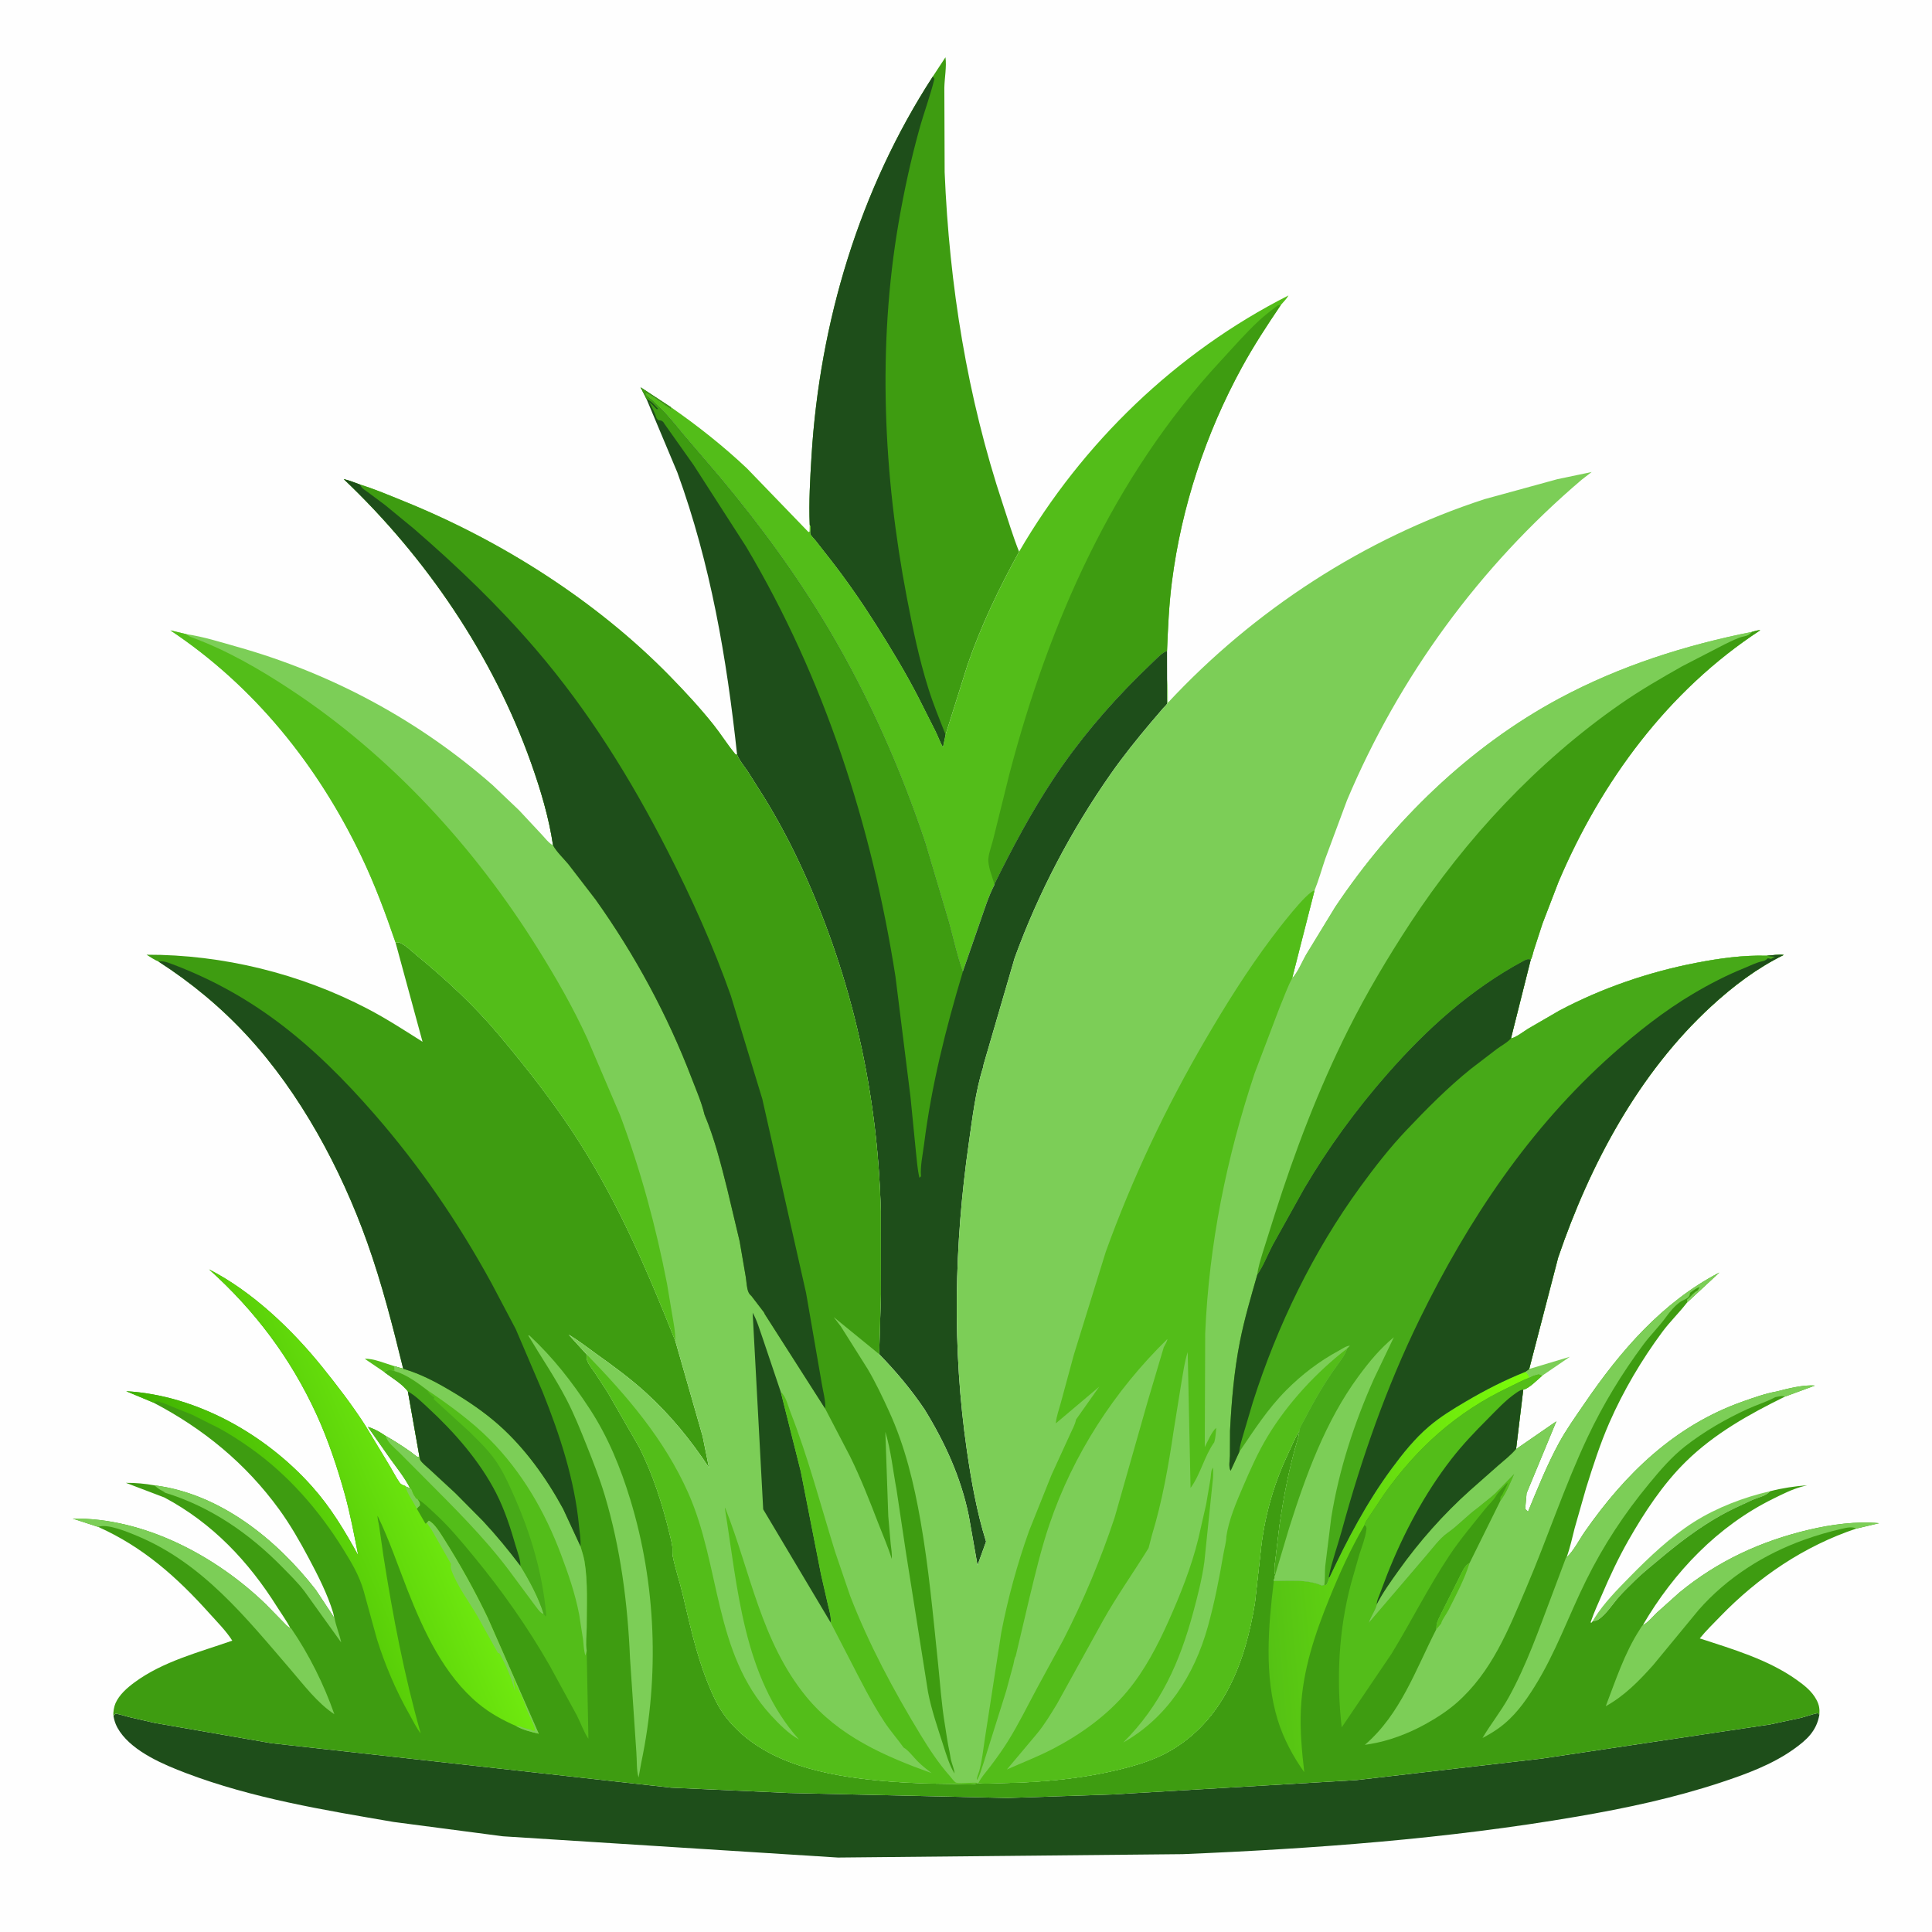 <svg version="1.1" xmlns="http://www.w3.org/2000/svg" style="display: block;" viewBox="0 0 2048 2048" width="1024" height="1024">
<defs>
	<linearGradient id="Gradient1" gradientUnits="userSpaceOnUse" x1="1635.96" y1="1650.77" x2="1338.2" y2="1676.98">
		<stop class="stop0" offset="0" stop-opacity="1" stop-color="rgb(123,252,9)"/>
		<stop class="stop1" offset="1" stop-opacity="1" stop-color="rgb(85,194,20)"/>
	</linearGradient>
	<linearGradient id="Gradient2" gradientUnits="userSpaceOnUse" x1="228.261" y1="1670.48" x2="457.732" y2="1573.6">
		<stop class="stop0" offset="0" stop-opacity="1" stop-color="rgb(64,178,1)"/>
		<stop class="stop1" offset="1" stop-opacity="1" stop-color="rgb(111,233,15)"/>
	</linearGradient>
</defs>
<path transform="translate(0,0)" fill="rgb(254,254,254)" d="M -0 -0 L 2048 0 L 2048 2048 L -0 2048 L -0 -0 z"/>
<path transform="translate(0,0)" fill="rgb(83,189,25)" d="M 407.55 1454.57 L 386.681 1440.42 C 395.287 1439.67 409.555 1445.71 417.863 1448.15 L 418.117 1453.34 C 414.686 1452.54 412.213 1451.73 408.954 1453.65 L 407.55 1454.57 z"/>
<path transform="translate(0,0)" fill="rgb(124,206,87)" d="M 1621 1451.18 L 1664.18 1438.21 L 1634.77 1458.32 C 1633.07 1457.56 1631.71 1456.41 1629.91 1457.04 C 1627.39 1457.91 1629.56 1457.2 1627.39 1457.74 C 1625.15 1458.3 1623.06 1459.48 1620.99 1460.49 C 1620.12 1457.24 1619.4 1456.37 1616.82 1454.21 C 1618.43 1453.32 1619.65 1452.42 1621 1451.18 z"/>
<path transform="translate(0,0)" fill="rgb(124,206,87)" d="M 1688.15 1718.74 L 1690.45 1714.9 C 1700.25 1699.3 1714.9 1684.49 1727.79 1671.36 C 1748.33 1650.44 1770.72 1629.17 1795.55 1613.42 C 1819.51 1598.22 1848.69 1587.05 1876.31 1580.78 C 1871.87 1586.01 1863.52 1587.28 1857.33 1590.12 C 1845.81 1595.4 1834.35 1600.54 1823.3 1606.79 C 1800.19 1619.87 1778.31 1636.62 1758.06 1653.76 C 1749.7 1660.84 1741.32 1667.36 1733.48 1675.07 C 1727.67 1680.78 1721.68 1686.5 1716.26 1692.59 C 1709.68 1700.01 1702.71 1711.21 1694.5 1716.7 C 1692.65 1717.93 1690.29 1718.29 1688.15 1718.74 z"/>
<path transform="translate(0,0)" fill="rgb(62,156,17)" d="M 988.818 81.117 L 1002.23 60.703 C 1003.62 70.617 1001.2 83.062 1001.04 93.239 L 1001.37 182.546 C 1006.33 302.427 1025.24 420.657 1063.13 534.717 C 1068.68 551.436 1073.74 568.465 1080.27 584.828 C 1059.1 623.414 1040.13 662.77 1025.74 704.44 L 1002.34 778.794 L 999.546 792.047 C 996.582 786.809 994.483 780.836 991.816 775.393 L 973.856 739.774 C 960.095 712.963 944.575 687.365 928.478 661.909 C 913.771 638.649 897.91 615.729 881.016 594 L 864.512 572.934 C 863.307 571.414 859.723 567.904 859.149 566.249 C 858.426 564.162 859.672 560.334 859.117 558 L 858.312 556.23 C 857.347 532.207 858.75 507.852 860.214 483.872 C 868.89 341.725 911.032 200.994 988.818 81.117 z"/>
<path transform="translate(0,0)" fill="rgb(30,78,26)" d="M 988.818 81.117 L 990.53 83.5 C 986.214 101.319 979.55 118.917 974.616 136.656 C 965.509 169.398 958.271 202.862 952.507 236.355 C 930.071 366.715 936.385 503.758 961.266 633.305 C 967.536 665.954 974.177 698.252 984.165 730.01 C 989.415 746.705 995.96 762.543 1002.34 778.794 L 999.546 792.047 C 996.582 786.809 994.483 780.836 991.816 775.393 L 973.856 739.774 C 960.095 712.963 944.575 687.365 928.478 661.909 C 913.771 638.649 897.91 615.729 881.016 594 L 864.512 572.934 C 863.307 571.414 859.723 567.904 859.149 566.249 C 858.426 564.162 859.672 560.334 859.117 558 L 858.312 556.23 C 857.347 532.207 858.75 507.852 860.214 483.872 C 868.89 341.725 911.032 200.994 988.818 81.117 z"/>
<path transform="translate(0,0)" fill="rgb(83,189,25)" d="M 1080.27 584.828 C 1147.12 469.821 1246.87 373.437 1365.84 313.2 C 1363.82 316.861 1360.49 320.092 1357.76 323.274 C 1343.17 344.796 1328.88 366.639 1316.41 389.469 C 1277.98 459.795 1252.4 537.456 1242.24 616.989 C 1239.12 641.343 1238.11 665.511 1237.11 690.006 C 1232.37 691.703 1228.87 695.403 1225.23 698.771 L 1206.99 716.514 C 1173.52 749.779 1143.13 785.663 1116.96 825.04 C 1093.42 860.468 1072.9 899.048 1054.08 937.167 L 1054.13 937.984 C 1047.82 950.09 1043.79 963.337 1039.28 976.183 L 1020.56 1030.05 L 1020.26 1029.17 C 1014.38 1012.69 1010.66 995.245 1006.07 978.381 L 980.998 894 C 955.029 815.835 921.153 739.134 879.201 668.214 C 845.2 610.734 806.19 557.316 763.392 506.152 L 723.995 460.005 C 715.044 448.961 706.526 438.437 696 428.755 C 693.593 426.541 691.366 423.823 688.69 421.954 C 686.752 420.602 685.689 419.683 684.25 417.75 L 685.115 416.529 L 688.096 417.979 C 690.96 419.955 694.347 421.696 697.095 423.822 C 698.574 424.966 697.781 424.51 699.159 425.257 C 700.938 426.221 702.016 426.8 703.507 428.256 C 705.077 429.789 704.217 429.24 705.922 430.096 C 707.888 431.083 709.443 432.39 711.151 433.762 L 711.164 431.601 C 739.31 451.124 766.898 472.953 791.797 496.48 L 857 563.984 L 858.189 563.5 L 858.312 556.23 L 859.117 558 C 859.672 560.334 858.426 564.162 859.149 566.249 C 859.723 567.904 863.307 571.414 864.512 572.934 L 881.016 594 C 897.91 615.729 913.771 638.649 928.478 661.909 C 944.575 687.365 960.095 712.963 973.856 739.774 L 991.816 775.393 C 994.483 780.836 996.582 786.809 999.546 792.047 L 1002.34 778.794 L 1025.74 704.44 C 1040.13 662.77 1059.1 623.414 1080.27 584.828 z"/>
<path transform="translate(0,0)" fill="rgb(62,156,17)" d="M 1054.08 937.167 C 1051.85 929.263 1046.95 917.927 1047.74 909.961 C 1048.43 903.087 1051.35 895.946 1052.96 889.185 L 1069.87 820.992 C 1111.87 660.477 1179.93 505.602 1293.88 382.676 C 1307.33 368.16 1320.44 352.993 1334.97 339.521 C 1340.9 334.022 1347.29 329.44 1353.55 324.392 C 1355.01 323.216 1355.92 323.46 1357.76 323.274 C 1343.17 344.796 1328.88 366.639 1316.41 389.469 C 1277.98 459.795 1252.4 537.456 1242.24 616.989 C 1239.12 641.343 1238.11 665.511 1237.11 690.006 C 1232.37 691.703 1228.87 695.403 1225.23 698.771 L 1206.99 716.514 C 1173.52 749.779 1143.13 785.663 1116.96 825.04 C 1093.42 860.468 1072.9 899.048 1054.08 937.167 z"/>
<path transform="translate(0,0)" fill="rgb(30,78,26)" d="M 120.29 1818.86 L 121.218 1817.88 C 121.632 1817.43 121.907 1816.81 122.438 1816.5 C 122.973 1816.19 135.913 1819.9 137.163 1820.23 L 163.934 1826.37 L 287.85 1847.89 L 711.445 1895.01 L 836.065 1900.65 L 1068.09 1905.94 L 1178.78 1902.22 L 1438 1886.97 L 1633.81 1864.25 L 1876.32 1827.99 L 1908.79 1821.04 C 1914.9 1819.47 1920.82 1817.2 1927 1815.94 L 1928.6 1817.72 C 1925.63 1835.04 1915.06 1844.48 1901.45 1854.18 C 1878.31 1870.66 1850.63 1880.75 1823.84 1889.59 C 1774.18 1905.99 1723.44 1916.79 1671.96 1925.62 C 1533.75 1949.34 1393.72 1959.67 1253.76 1965.48 L 888.247 1969.08 L 532.985 1946.54 L 417.188 1931.34 C 343.123 1918.64 267.73 1906.35 197.177 1879.56 C 173.57 1870.6 141.899 1857.25 127.058 1835.63 C 123.431 1830.34 121.285 1825.18 120.29 1818.86 z"/>
<path transform="translate(0,0)" fill="rgb(30,78,26)" d="M 685.362 423.026 L 679.001 410.507 L 711.164 431.601 L 711.151 433.762 C 709.443 432.39 707.888 431.083 705.922 430.096 C 704.217 429.24 705.077 429.789 703.507 428.256 C 702.016 426.8 700.938 426.221 699.159 425.257 C 697.781 424.51 698.574 424.966 697.095 423.822 C 694.347 421.696 690.96 419.955 688.096 417.979 L 685.115 416.529 L 684.25 417.75 C 685.689 419.683 686.752 420.602 688.69 421.954 C 691.366 423.823 693.593 426.541 696 428.755 C 706.526 438.437 715.044 448.961 723.995 460.005 L 763.392 506.152 C 806.19 557.316 845.2 610.734 879.201 668.214 C 921.153 739.134 955.029 815.835 980.998 894 L 1006.07 978.381 C 1010.66 995.245 1014.38 1012.69 1020.26 1029.17 L 1020.56 1030.05 L 1039.28 976.183 C 1043.79 963.337 1047.82 950.09 1054.13 937.984 L 1054.08 937.167 C 1072.9 899.048 1093.42 860.468 1116.96 825.04 C 1143.13 785.663 1173.52 749.779 1206.99 716.514 L 1225.23 698.771 C 1228.87 695.403 1232.37 691.703 1237.11 690.006 L 1237.17 719.912 L 1237.13 739.876 C 1237.16 741.241 1237.67 744.685 1237.25 745.822 C 1236.78 747.058 1233.95 749.594 1232.92 750.786 L 1219.68 766.276 C 1205.07 783.649 1190.84 801.287 1177.8 819.887 C 1135.46 880.298 1100.89 946.048 1075.63 1015.34 L 1042.65 1128.43 L 1042.19 1131.19 C 1034.1 1156.4 1030.78 1185.2 1027.02 1211.38 C 1011.49 1319.45 1009.2 1429.59 1024.97 1537.8 C 1029.66 1569.96 1035.51 1603.11 1045.26 1634.16 L 1036.21 1659.32 L 1026.91 1606.53 C 1018.59 1566.05 1001.69 1529.18 980.153 1494.16 C 965.755 1472.78 949.892 1453.94 931.961 1435.48 L 933.814 1372.01 L 933.687 1284 C 930.517 1159.58 903.494 1038.34 852.194 925.054 C 839.905 897.914 826.072 871.39 810.457 846.015 L 792.679 817.844 C 789.142 812.543 783.94 806.578 781.607 800.707 L 781.339 799.893 C 770.354 697.651 753.297 597.875 718.064 500.945 L 685.362 423.026 z"/>
<path transform="translate(0,0)" fill="rgb(62,156,17)" d="M 685.362 423.026 L 679.001 410.507 L 711.164 431.601 L 711.151 433.762 C 709.443 432.39 707.888 431.083 705.922 430.096 C 704.217 429.24 705.077 429.789 703.507 428.256 C 702.016 426.8 700.938 426.221 699.159 425.257 C 697.781 424.51 698.574 424.966 697.095 423.822 C 694.347 421.696 690.96 419.955 688.096 417.979 L 685.115 416.529 L 684.25 417.75 C 685.689 419.683 686.752 420.602 688.69 421.954 C 691.366 423.823 693.593 426.541 696 428.755 C 706.526 438.437 715.044 448.961 723.995 460.005 L 763.392 506.152 C 806.19 557.316 845.2 610.734 879.201 668.214 C 921.153 739.134 955.029 815.835 980.998 894 L 1006.07 978.381 C 1010.66 995.245 1014.38 1012.69 1020.26 1029.17 L 1020.56 1030.05 L 1020.35 1031.12 C 1002.35 1091.16 987.412 1150.68 979.555 1212.97 C 978.219 1223.55 975.314 1236.5 976.325 1247.13 L 976.028 1247.13 L 974.629 1248.51 C 972.468 1239.35 971.919 1229.82 970.857 1220.48 L 965.128 1162.54 L 949.225 1035.17 C 924.151 875.384 873.752 718.676 790.743 579.199 L 735.276 493 L 704.495 449.505 L 703.216 447.5 C 701.4 445.615 700.465 445.711 698 445.51 C 696.701 444.377 696.057 443.828 695.516 442.139 C 693.765 436.676 690.729 431.09 688.119 425.976 C 691.01 428.328 693.506 431.063 696.073 433.756 L 697.69 433.5 C 694.013 429.668 690.416 424.934 685.362 423.026 z"/>
<path transform="translate(0,0)" fill="rgb(62,156,17)" d="M 419.206 998.822 C 420.424 998.934 422.788 998.82 423.844 999.247 C 429.742 1001.63 437.08 1008.86 442.088 1012.98 C 473.273 1038.6 503.242 1066.34 529.19 1097.34 C 559.946 1134.08 589.318 1171.45 614.965 1212 C 656.672 1277.93 687.137 1349.08 715.848 1421.34 L 744.871 1522.65 L 751.526 1555.76 C 732.465 1526.73 710.576 1499.93 684.877 1476.49 C 668.451 1461.51 650.795 1448.53 632.711 1435.65 C 622.766 1428.57 613.357 1420.99 602.801 1414.82 L 622.222 1436.09 C 621.93 1438.48 621.772 1440.73 622.761 1443 C 624.685 1447.4 628.032 1451.29 630.728 1455.25 L 644.05 1475.73 L 677.191 1533.33 C 692.188 1562.6 702.665 1595.75 710.264 1627.74 C 711.309 1632.13 712.653 1637.01 712.883 1641.5 C 713.025 1644.28 712.659 1646.91 713.211 1649.68 C 715.832 1662.82 720.398 1676.07 723.54 1689.2 C 731.118 1720.87 737.638 1752 749.725 1782.42 C 755.123 1796.01 760.767 1809.05 769.857 1820.64 C 805.355 1865.93 865.639 1880.08 919.998 1886.26 C 951.006 1889.79 982.47 1890.84 1013.67 1891.07 C 1019.95 1891.11 1031.49 1892.43 1037.19 1889.99 C 1043.33 1891.39 1051.96 1890.29 1058.39 1890.2 C 1102.56 1889.61 1147.08 1885.75 1190 1874.87 C 1206.67 1870.64 1223.4 1865.43 1238.47 1857.01 C 1297.09 1824.24 1320.09 1761.84 1330.3 1698.94 L 1337.26 1636.66 C 1341.71 1602.55 1351.14 1570.82 1365.9 1539.77 C 1369.22 1532.77 1372.25 1525.12 1376.3 1518.54 L 1377.37 1516.83 C 1377.13 1519.82 1376.76 1522.13 1375.89 1524.99 C 1366.77 1554.92 1360.72 1586.69 1356.25 1617.64 L 1351.79 1655.06 C 1351.11 1659.48 1350.48 1665.03 1351.78 1669.31 L 1350.31 1675.83 C 1366.41 1675.76 1385.85 1674 1401 1680.63 L 1403.81 1680.14 C 1404.52 1680.22 1405.24 1680.06 1405.96 1680 C 1407.39 1677.4 1408.33 1674.81 1409.3 1672.02 C 1428.18 1631.8 1448.59 1592.94 1474.98 1557.04 C 1486.76 1541.02 1499.51 1525.03 1514.7 1512.08 C 1526.82 1501.74 1540.14 1493.63 1553.83 1485.57 C 1574.28 1473.53 1594.8 1463.01 1616.82 1454.21 C 1619.4 1456.37 1620.12 1457.24 1620.99 1460.49 C 1623.06 1459.48 1625.15 1458.3 1627.39 1457.74 C 1629.56 1457.2 1627.39 1457.91 1629.91 1457.04 C 1631.71 1456.41 1633.07 1457.56 1634.77 1458.32 C 1630.53 1461.91 1620.19 1472.48 1614.72 1473.09 L 1607.11 1536.12 L 1649.8 1506.66 L 1618.27 1582.87 L 1616.78 1599.5 L 1619.73 1602.48 C 1629.87 1578.02 1639.84 1552.98 1652.51 1529.71 C 1660.45 1515.12 1670.27 1501.47 1679.63 1487.77 C 1717.45 1432.39 1762.13 1380.29 1822.63 1348.92 L 1788.31 1380.8 L 1787.7 1381.59 C 1779.59 1391.99 1770.1 1401.14 1762.19 1411.8 C 1740.27 1441.32 1720.79 1474.34 1706.05 1508 C 1696.33 1530.19 1688.55 1554.29 1681.34 1577.39 L 1669.22 1619.86 C 1666.57 1630.12 1664.37 1640.89 1660.65 1650.8 C 1667.93 1644.41 1674.15 1632 1679.88 1623.77 C 1722.65 1562.38 1775.43 1511.1 1847.25 1485.72 C 1858.97 1481.58 1871.23 1477.17 1883.48 1474.98 C 1894.61 1472.08 1912.43 1467.57 1923.84 1468.8 L 1892.12 1480.48 C 1854.42 1499.02 1817.55 1519.54 1787.27 1549.21 C 1762.76 1573.22 1742.98 1603.35 1726.09 1633.03 C 1715.51 1651.63 1706.47 1670.94 1698.07 1690.6 C 1694.27 1699.47 1689.99 1708.48 1686.9 1717.61 C 1686.15 1719.82 1686.05 1718.89 1686.63 1720.5 L 1688.15 1718.74 C 1690.29 1718.29 1692.65 1717.93 1694.5 1716.7 C 1702.71 1711.21 1709.68 1700.01 1716.26 1692.59 C 1721.68 1686.5 1727.67 1680.78 1733.48 1675.07 C 1741.32 1667.36 1749.7 1660.84 1758.06 1653.76 C 1778.31 1636.62 1800.19 1619.87 1823.3 1606.79 C 1834.35 1600.54 1845.81 1595.4 1857.33 1590.12 C 1863.52 1587.28 1871.87 1586.01 1876.31 1580.78 C 1889.46 1577.36 1902.14 1575.57 1915.64 1574.41 L 1909.82 1575.98 C 1899.56 1578.77 1889.62 1583.82 1880.09 1588.5 C 1821 1617.51 1774.41 1666.36 1741.49 1722.69 C 1746.89 1720.12 1751.97 1713.71 1756.35 1709.52 L 1780.17 1688.19 C 1820.95 1654.63 1866.71 1633.55 1917.95 1621.5 C 1941.22 1616.03 1968.08 1612.35 1991.93 1614.66 L 1967.87 1620.34 C 1912.56 1638.77 1863.81 1671.87 1823.41 1713.64 C 1816.13 1721.16 1808.41 1728.66 1801.83 1736.78 C 1836.72 1748.2 1874.37 1759.17 1904.62 1780.76 C 1912.86 1786.64 1920.87 1792.91 1925.65 1802.06 C 1928.55 1807.61 1928.99 1811.49 1928.6 1817.72 L 1927 1815.94 C 1920.82 1817.2 1914.9 1819.47 1908.79 1821.04 L 1876.32 1827.99 L 1633.81 1864.25 L 1438 1886.97 L 1178.78 1902.22 L 1068.09 1905.94 L 836.065 1900.65 L 711.445 1895.01 L 287.85 1847.89 L 163.934 1826.37 L 137.163 1820.23 C 135.913 1819.9 122.973 1816.19 122.438 1816.5 C 121.907 1816.81 121.632 1817.43 121.218 1817.88 L 120.29 1818.86 C 119.72 1815.12 120.947 1808.84 122.455 1805.45 C 126.459 1796.45 134.671 1789.24 142.443 1783.5 C 172.851 1761.03 211.093 1751.49 246.215 1739.15 C 239.667 1728.78 230.115 1719.29 221.909 1710.14 C 187.46 1671.74 151.637 1639.87 104.053 1618.57 L 77.056 1609.77 C 152.301 1608.64 228.685 1649.17 281.714 1700.49 L 299.126 1718.26 C 301.692 1720.89 304.441 1724.31 307.811 1725.82 C 303.854 1718.21 298.451 1710.88 293.869 1703.58 C 263.422 1655.04 225.252 1614.59 174.277 1587.41 L 133.46 1571.88 C 143.579 1571.78 153.753 1572.71 163.704 1574.52 C 233.118 1583.24 293.147 1631.72 334.828 1685.39 L 352.484 1712.09 C 353.29 1713.5 352.999 1713.01 354.26 1714.46 L 353.128 1709.57 C 347.113 1689.7 336.934 1669.83 327.181 1651.51 C 317.764 1633.83 307.68 1616.22 295.895 1600 C 260.586 1551.39 215.41 1514.29 162.229 1486.62 L 133.778 1474.74 C 208.441 1479.01 281.694 1520.64 330.892 1575.86 C 350.878 1598.29 365.347 1622.58 379.748 1648.75 C 375.445 1627.15 371.395 1605.2 365.5 1583.97 C 357.612 1555.57 347.729 1525.96 335.415 1499.12 C 308.179 1439.76 270.074 1389.1 221.589 1345.58 C 267.199 1368.9 309.192 1408.91 341.318 1448.73 C 357.184 1468.39 373.185 1489.27 386.884 1510.5 L 413.665 1554.86 C 416.978 1560.36 419.919 1566.37 423.607 1571.59 C 425.179 1573.81 427.113 1574.32 429.566 1575.12 L 429.691 1575.63 C 431.304 1576.26 433.03 1577.11 434.706 1577.5 C 429.155 1566.61 420.809 1556.21 413.657 1546.28 L 389.925 1512.51 L 393.837 1513.86 C 399.369 1515.94 404.17 1519.01 409.029 1522.3 C 418.263 1527.5 427.03 1533.23 435.683 1539.33 C 436.7 1540.05 441.916 1544.41 442.636 1544.49 C 443.308 1544.56 443.955 1544.19 444.615 1544.04 L 432.376 1474.93 C 426.866 1467.22 415.272 1460.43 407.55 1454.57 L 408.954 1453.65 C 412.213 1451.73 414.686 1452.54 418.117 1453.34 L 417.863 1448.15 L 427.412 1450.97 C 416.323 1405.7 404.89 1360.84 389.225 1316.87 C 361.452 1238.9 318.237 1158.71 261.932 1097.77 C 233.977 1067.51 202.615 1041.58 168.035 1019.28 C 163.708 1017.61 159.381 1014.42 155.361 1012.04 C 236.088 1011.83 318.329 1032.03 389.896 1069.48 C 409.83 1079.91 428.906 1092.29 447.907 1104.32 L 419.206 998.822 z"/>
<path transform="translate(0,0)" fill="rgb(124,206,87)" d="M 163.704 1574.52 C 233.118 1583.24 293.147 1631.72 334.828 1685.39 L 352.484 1712.09 C 353.29 1713.5 352.999 1713.01 354.26 1714.46 L 354.569 1714.82 C 355.999 1723.7 359.934 1732.18 361.666 1741.09 L 322.867 1687 C 315.812 1677.71 307.341 1669.48 299.186 1661.16 C 264.29 1625.56 222.922 1596.98 174.975 1582.35 C 174.093 1581.55 173.319 1581 172.238 1580.48 C 168.851 1578.86 166.484 1577.03 163.704 1574.52 z"/>
<path transform="translate(0,0)" fill="rgb(124,206,87)" d="M 104.053 1618.57 L 77.056 1609.77 C 152.301 1608.64 228.685 1649.17 281.714 1700.49 L 299.126 1718.26 C 301.692 1720.89 304.441 1724.31 307.811 1725.82 L 308.593 1726.06 C 327.345 1753.35 343.59 1785.87 354.396 1817.15 C 336.458 1805.3 322.093 1786.16 308.211 1770.02 C 260.562 1714.64 215.107 1657.35 145.794 1628.3 C 136.519 1624.41 113.613 1614.68 104.053 1618.57 z"/>
<path transform="translate(0,0)" fill="rgb(124,206,87)" d="M 1741.49 1722.69 C 1746.89 1720.12 1751.97 1713.71 1756.35 1709.52 L 1780.17 1688.19 C 1820.95 1654.63 1866.71 1633.55 1917.95 1621.5 C 1941.22 1616.03 1968.08 1612.35 1991.93 1614.66 L 1967.87 1620.34 C 1963.09 1618.06 1957.58 1619.39 1952.5 1620.56 C 1939.05 1623.65 1925.63 1627.55 1912.64 1632.19 C 1870.06 1647.4 1830.61 1672.44 1800.65 1706.6 L 1752.27 1765.26 C 1737.12 1782.16 1722.14 1797.54 1702.17 1808.66 C 1712.52 1781.59 1722.14 1752.2 1737.94 1727.78 C 1738.54 1726.85 1740.75 1723.06 1741.49 1722.69 z"/>
<path transform="translate(0,0)" fill="rgb(124,206,87)" d="M 559.855 1415.5 L 561.305 1415.75 C 586.556 1439.32 606.501 1464.94 625.364 1493.84 C 644.612 1523.34 657.795 1555.76 668.051 1589.31 C 695.501 1679.11 699.14 1776.4 679.814 1868.21 L 676.927 1884.18 C 674.542 1876.7 675.248 1865.52 674.563 1857.48 L 667.865 1758.11 C 665.402 1699.72 657.846 1641.1 641.025 1585 C 635.644 1567.05 628.819 1549.59 621.867 1532.2 C 615.319 1515.83 608.749 1499.37 600.622 1483.68 C 588.33 1459.97 573.467 1438.35 559.855 1415.5 z"/>
<path transform="translate(0,0)" fill="rgb(124,206,87)" d="M 1883.48 1474.98 C 1894.61 1472.08 1912.43 1467.57 1923.84 1468.8 L 1892.12 1480.48 C 1888.62 1479.28 1885.18 1480.41 1881.68 1481.14 L 1880.26 1481.89 C 1871.59 1486.36 1861.66 1489.43 1852.69 1493.52 C 1829.64 1504.04 1806.48 1517.38 1786.5 1533 C 1771.88 1544.44 1760.05 1558.32 1748.28 1572.56 C 1721.72 1604.69 1699.79 1637.98 1681.3 1675.36 C 1662.66 1713.02 1649.09 1752.11 1626.64 1788 C 1616.22 1804.67 1605.04 1820.08 1588.93 1831.74 C 1583.28 1835.83 1577.66 1839.1 1571.5 1842.35 C 1580.25 1827.51 1591.07 1814.15 1599.42 1799.02 C 1618.24 1764.9 1631.05 1728.03 1644.82 1691.69 L 1659.4 1652.82 C 1660.16 1650.9 1659.53 1651.38 1660.65 1650.8 C 1667.93 1644.41 1674.15 1632 1679.88 1623.77 C 1722.65 1562.38 1775.43 1511.1 1847.25 1485.72 C 1858.97 1481.58 1871.23 1477.17 1883.48 1474.98 z"/>
<path transform="translate(0,0)" fill="url(#Gradient1)" d="M 1409.3 1672.02 C 1428.18 1631.8 1448.59 1592.94 1474.98 1557.04 C 1486.76 1541.02 1499.51 1525.03 1514.7 1512.08 C 1526.82 1501.74 1540.14 1493.63 1553.83 1485.57 C 1574.28 1473.53 1594.8 1463.01 1616.82 1454.21 C 1619.4 1456.37 1620.12 1457.24 1620.99 1460.49 C 1613.39 1463.35 1606.33 1467.29 1599 1470.77 C 1544.22 1496.78 1502.1 1534.64 1467.17 1584 L 1452.48 1606.06 C 1450.73 1608.87 1448.18 1612.01 1446.92 1615 L 1446.27 1616.88 C 1431.73 1641.95 1420.16 1667.31 1409.26 1694.14 C 1393.84 1732.08 1380.85 1770.74 1378.98 1812 C 1377.96 1834.66 1380.03 1856.12 1382.56 1878.58 C 1370.7 1862.04 1360.42 1842.73 1354.43 1823.22 C 1339.97 1776.16 1344.45 1723.96 1350.31 1675.83 C 1366.41 1675.76 1385.85 1674 1401 1680.63 L 1403.81 1680.14 C 1404.52 1680.22 1405.24 1680.06 1405.96 1680 C 1407.39 1677.4 1408.33 1674.81 1409.3 1672.02 z"/>
<path transform="translate(0,0)" fill="rgb(83,189,25)" d="M 1620.99 1460.49 C 1623.06 1459.48 1625.15 1458.3 1627.39 1457.74 C 1629.56 1457.2 1627.39 1457.91 1629.91 1457.04 C 1631.71 1456.41 1633.07 1457.56 1634.77 1458.32 C 1630.53 1461.91 1620.19 1472.48 1614.72 1473.09 L 1607.11 1536.12 C 1601.66 1542.63 1594.54 1548.06 1588.16 1553.64 L 1558.46 1579.87 C 1530.11 1605.24 1504.5 1634.19 1482.44 1665.19 C 1474.42 1676.45 1465.77 1688.41 1459.49 1700.71 C 1457.98 1707.17 1452.91 1713.62 1450.9 1720.36 L 1511.06 1649.98 C 1518.01 1642.07 1526 1630.8 1534.57 1624.86 C 1545.83 1617.06 1555.25 1606.42 1566.37 1598.45 L 1568.8 1596.52 C 1574.05 1591.94 1579.9 1587.91 1584.96 1583.15 L 1605.04 1562.54 C 1601 1571.85 1596.57 1583.06 1590.37 1591.07 C 1590.46 1588.94 1590.01 1587.17 1591.51 1585.6 C 1592.82 1584.22 1592.32 1584.92 1593.01 1583.25 C 1593.6 1581.81 1594.29 1580.63 1595.01 1579.25 L 1597.01 1575.25 C 1597.74 1573.88 1598.01 1573.27 1598 1571.72 C 1594.04 1576.08 1588.83 1580.87 1585.8 1585.87 C 1582.95 1590.57 1577.72 1595.3 1574.18 1599.75 C 1561.25 1616 1547.82 1631.73 1536.31 1649.05 C 1513.97 1682.66 1496.11 1718.65 1475.11 1753 L 1422.26 1831.11 C 1416.49 1780.12 1418.94 1728.08 1432.22 1678.37 L 1441.11 1647.36 C 1443.81 1639.09 1447.23 1630.46 1448.4 1621.8 C 1448.67 1619.73 1448.6 1619.42 1447.77 1617.53 L 1446.27 1616.88 L 1446.92 1615 C 1448.18 1612.01 1450.73 1608.87 1452.48 1606.06 L 1467.17 1584 C 1502.1 1534.64 1544.22 1496.78 1599 1470.77 C 1606.33 1467.29 1613.39 1463.35 1620.99 1460.49 z"/>
<path transform="translate(0,0)" fill="rgb(30,78,26)" d="M 1459.49 1700.71 L 1459.44 1699.61 C 1459.67 1696.64 1461.42 1692.95 1462.46 1690.11 L 1470.63 1668.63 C 1487.58 1625.77 1510.08 1583.32 1538.44 1546.78 C 1550.27 1531.53 1563.45 1517.72 1577.07 1504.07 C 1586.48 1494.65 1596.13 1484.04 1607.18 1476.55 L 1608.5 1475.68 C 1610.65 1474.23 1612.05 1473.36 1614.72 1473.09 L 1607.11 1536.12 C 1601.66 1542.63 1594.54 1548.06 1588.16 1553.64 L 1558.46 1579.87 C 1530.11 1605.24 1504.5 1634.19 1482.44 1665.19 C 1474.42 1676.45 1465.77 1688.41 1459.49 1700.71 z"/>
<path transform="translate(0,0)" fill="rgb(124,206,87)" d="M 1619.73 1602.48 C 1629.87 1578.02 1639.84 1552.98 1652.51 1529.71 C 1660.45 1515.12 1670.27 1501.47 1679.63 1487.77 C 1717.45 1432.39 1762.13 1380.29 1822.63 1348.92 L 1788.31 1380.8 L 1788.51 1377.5 L 1790.05 1376.2 C 1793.08 1373.63 1795.63 1369.8 1799.25 1368.25 C 1800.41 1366.83 1801.01 1365.97 1801.75 1364.25 C 1797.85 1365.57 1794.78 1368.1 1791.49 1370.5 C 1791.28 1372.84 1790.66 1374.47 1788.67 1375.95 C 1786.55 1377.54 1783.8 1378.32 1781.57 1379.81 C 1775.77 1383.69 1770.24 1390.32 1766.18 1395.96 C 1758.87 1406.11 1749.68 1415.04 1742.18 1425.12 C 1719.19 1456.05 1699.36 1488.64 1682.91 1523.51 C 1658.37 1575.49 1640.39 1630.41 1617.85 1683.3 C 1598.92 1727.72 1581.37 1772.34 1544.05 1805.14 C 1534.19 1813.8 1522.37 1821.38 1510.9 1827.71 C 1492.79 1837.7 1472.11 1845.58 1451.64 1848.87 L 1446.79 1849.6 C 1484.41 1817.4 1500.55 1770.13 1522.47 1727.24 L 1522.89 1722 C 1523.7 1717.92 1526.52 1713.04 1528.26 1709.23 L 1545.84 1674.38 C 1548.21 1669.95 1550.64 1663.72 1553.87 1659.94 C 1555.08 1658.51 1556.21 1657.81 1557.81 1656.86 L 1590.37 1591.07 C 1596.57 1583.06 1601 1571.85 1605.04 1562.54 L 1584.96 1583.15 C 1579.9 1587.91 1574.05 1591.94 1568.8 1596.52 L 1566.37 1598.45 C 1555.25 1606.42 1545.83 1617.06 1534.57 1624.86 C 1526 1630.8 1518.01 1642.07 1511.06 1649.98 L 1450.9 1720.36 C 1452.91 1713.62 1457.98 1707.17 1459.49 1700.71 C 1465.77 1688.41 1474.42 1676.45 1482.44 1665.19 C 1504.5 1634.19 1530.11 1605.24 1558.46 1579.87 L 1588.16 1553.64 C 1594.54 1548.06 1601.66 1542.63 1607.11 1536.12 L 1649.8 1506.66 L 1618.27 1582.87 L 1616.78 1599.5 L 1619.73 1602.48 z"/>
<path transform="translate(0,0)" fill="rgb(83,189,25)" d="M 1522.47 1727.24 L 1522.89 1722 C 1523.7 1717.92 1526.52 1713.04 1528.26 1709.23 L 1545.84 1674.38 C 1548.21 1669.95 1550.64 1663.72 1553.87 1659.94 C 1555.08 1658.51 1556.21 1657.81 1557.81 1656.86 C 1552.62 1673.8 1543.36 1691 1535.41 1706.87 C 1533.58 1710.51 1528.28 1717.53 1527.71 1721.02 L 1522.47 1727.24 z"/>
<path transform="translate(0,0)" fill="rgb(83,189,25)" d="M 417.863 1448.15 L 427.412 1450.97 C 446.185 1456.46 462.636 1465.27 479.354 1475.24 C 496.728 1485.61 513.48 1497 528.658 1510.42 C 556.527 1535.08 579.25 1566.94 596.963 1599.5 L 615.322 1639.08 C 616.768 1644.24 618.67 1649.56 619.569 1654.84 C 623.329 1676.93 621.941 1702.21 621.935 1724.62 C 621.933 1732.22 620.623 1742.28 621.913 1749.64 L 623.732 1843.22 C 618.768 1835.85 615.54 1826.28 611.445 1818.31 L 582.817 1765.87 C 559.365 1724.73 531.856 1685.76 501.722 1649.28 C 488.422 1633.18 475.343 1617.34 459.816 1603.3 C 454.294 1598.3 448.984 1592.58 442.39 1589.05 L 441.153 1588.67 C 439.419 1586.18 437.817 1583.93 436.884 1581.02 C 436.356 1579.37 436.158 1578.6 434.706 1577.5 C 429.155 1566.61 420.809 1556.21 413.657 1546.28 L 389.925 1512.51 L 393.837 1513.86 C 399.369 1515.94 404.17 1519.01 409.029 1522.3 C 418.263 1527.5 427.03 1533.23 435.683 1539.33 C 436.7 1540.05 441.916 1544.41 442.636 1544.49 C 443.308 1544.56 443.955 1544.19 444.615 1544.04 L 432.376 1474.93 C 426.866 1467.22 415.272 1460.43 407.55 1454.57 L 408.954 1453.65 C 412.213 1451.73 414.686 1452.54 418.117 1453.34 L 417.863 1448.15 z"/>
<path transform="translate(0,0)" fill="rgb(124,206,87)" d="M 409.029 1522.3 C 418.263 1527.5 427.03 1533.23 435.683 1539.33 C 436.7 1540.05 441.916 1544.41 442.636 1544.49 C 443.308 1544.56 443.955 1544.19 444.615 1544.04 C 444.91 1545.26 444.881 1546.62 445.5 1547.72 C 447.207 1550.75 452.665 1555.02 455.284 1557.47 L 482.728 1582.85 L 511.94 1612.33 C 526.079 1627.47 539.204 1643.43 551.666 1659.97 C 561.061 1675.2 570.975 1693.59 576.29 1710.77 L 574.764 1710.26 C 571.871 1708.8 568.747 1703.78 566.717 1701.27 L 539.015 1663.92 C 512.636 1628.97 480.847 1597.65 450.024 1566.66 L 423.394 1539.89 C 418.783 1535.28 410.309 1528.79 409.029 1522.3 z"/>
<path transform="translate(0,0)" fill="rgb(71,169,24)" d="M 407.55 1454.57 L 408.954 1453.65 C 412.213 1451.73 414.686 1452.54 418.117 1453.34 C 430.799 1456.95 442.445 1465.65 452.847 1473.5 L 453.76 1475.19 C 455.022 1477.43 456.517 1478.51 458.522 1480 L 459.73 1480.93 L 460.51 1481.5 L 459.573 1483 L 497.5 1517.6 C 506.419 1526.53 515.71 1535.29 523.278 1545.45 C 532.594 1557.95 539.125 1572.67 545.378 1586.88 C 562.798 1626.45 574.867 1667.14 578.872 1710.35 C 579.064 1712.42 579.09 1711.66 578.387 1713.68 L 576.29 1710.77 C 570.975 1693.59 561.061 1675.2 551.666 1659.97 C 551.944 1653.43 548.548 1645.2 546.715 1638.83 C 541.219 1619.72 535.088 1600.63 526.027 1582.87 C 508.748 1548.99 481.524 1517.87 453.726 1492.3 C 447.113 1486.22 440.268 1479.3 432.376 1474.93 C 426.866 1467.22 415.272 1460.43 407.55 1454.57 z"/>
<path transform="translate(0,0)" fill="rgb(30,78,26)" d="M 432.376 1474.93 C 440.268 1479.3 447.113 1486.22 453.726 1492.3 C 481.524 1517.87 508.748 1548.99 526.027 1582.87 C 535.088 1600.63 541.219 1619.72 546.715 1638.83 C 548.548 1645.2 551.944 1653.43 551.666 1659.97 C 539.204 1643.43 526.079 1627.47 511.94 1612.33 L 482.728 1582.85 L 455.284 1557.47 C 452.665 1555.02 447.207 1550.75 445.5 1547.72 C 444.881 1546.62 444.91 1545.26 444.615 1544.04 L 432.376 1474.93 z"/>
<path transform="translate(0,0)" fill="rgb(124,206,87)" d="M 417.863 1448.15 L 427.412 1450.97 C 446.185 1456.46 462.636 1465.27 479.354 1475.24 C 496.728 1485.61 513.48 1497 528.658 1510.42 C 556.527 1535.08 579.25 1566.94 596.963 1599.5 L 615.322 1639.08 C 616.768 1644.24 618.67 1649.56 619.569 1654.84 C 623.329 1676.93 621.941 1702.21 621.935 1724.62 C 621.933 1732.22 620.623 1742.28 621.913 1749.64 L 620.647 1755 C 618.731 1749.75 618.758 1743.55 618.07 1738 L 613.874 1711.04 C 609.678 1689.3 602.544 1668.77 594.8 1648.09 C 577.823 1602.76 553.46 1560.48 519.118 1525.9 C 499.839 1506.49 475.48 1488.8 452.847 1473.5 C 442.445 1465.65 430.799 1456.95 418.117 1453.34 L 417.863 1448.15 z"/>
<path transform="translate(0,0)" fill="url(#Gradient2)" d="M 162.229 1486.62 L 133.778 1474.74 C 208.441 1479.01 281.694 1520.64 330.892 1575.86 C 350.878 1598.29 365.347 1622.58 379.748 1648.75 C 375.445 1627.15 371.395 1605.2 365.5 1583.97 C 357.612 1555.57 347.729 1525.96 335.415 1499.12 C 308.179 1439.76 270.074 1389.1 221.589 1345.58 C 267.199 1368.9 309.192 1408.91 341.318 1448.73 C 357.184 1468.39 373.185 1489.27 386.884 1510.5 L 413.665 1554.86 C 416.978 1560.36 419.919 1566.37 423.607 1571.59 C 425.179 1573.81 427.113 1574.32 429.566 1575.12 L 429.691 1575.63 C 431.304 1576.26 433.03 1577.11 434.706 1577.5 C 436.158 1578.6 436.356 1579.37 436.884 1581.02 C 437.817 1583.93 439.419 1586.18 441.153 1588.67 L 442.39 1589.05 C 444.221 1591.84 445.42 1592.61 445.017 1596 C 443.973 1597.03 442.617 1598.08 441.869 1599.34 L 450.956 1615.09 C 451.438 1614.85 451.992 1614.7 452.373 1614.32 L 454.5 1612.05 C 460.043 1614.01 467.515 1626.41 470.725 1631.48 C 487.503 1657.93 503.555 1686.76 517.052 1715.05 L 522.71 1727.85 L 571.065 1837.81 C 563.063 1835.94 553.977 1833.74 546.838 1829.55 C 532.59 1823.32 519.252 1815.95 507.23 1806.01 C 470.752 1775.86 448.993 1728.86 432.06 1685.75 C 421.731 1659.45 412.577 1632.14 400.226 1606.72 C 400.066 1610.26 401.451 1614.46 401.939 1618.02 L 406.459 1649.43 C 416.496 1713.39 428.314 1775.12 445.955 1837.48 C 441.373 1831.67 437.941 1824.27 434.263 1817.82 C 419.932 1792.68 408.208 1765.12 399.544 1737.5 L 385.456 1686.3 C 380.684 1669.79 372.659 1656.46 363.665 1641.98 C 337.977 1600.62 305.487 1563.35 265.651 1535.12 C 254.92 1527.51 243.584 1520.14 232.005 1513.87 L 206.015 1500.88 C 204.629 1500.1 203.426 1499.44 201.911 1498.92 L 187.005 1492.97 C 181.781 1491.11 176.191 1488.04 170.908 1486.71 L 170 1486.49 L 168.51 1485.5 C 165.996 1485.35 164.568 1485.71 162.229 1486.62 z"/>
<path transform="translate(0,0)" fill="rgb(124,206,87)" d="M 429.691 1575.63 C 431.304 1576.26 433.03 1577.11 434.706 1577.5 C 436.158 1578.6 436.356 1579.37 436.884 1581.02 C 437.817 1583.93 439.419 1586.18 441.153 1588.67 L 442.39 1589.05 C 444.221 1591.84 445.42 1592.61 445.017 1596 C 443.973 1597.03 442.617 1598.08 441.869 1599.34 C 437.991 1591.38 432.083 1584.2 429.691 1575.63 z"/>
<path transform="translate(0,0)" fill="rgb(124,206,87)" d="M 452.373 1614.32 L 454.5 1612.05 C 460.043 1614.01 467.515 1626.41 470.725 1631.48 C 487.503 1657.93 503.555 1686.76 517.052 1715.05 L 522.71 1727.85 L 571.065 1837.81 C 563.063 1835.94 553.977 1833.74 546.838 1829.55 C 548.782 1829.75 550.392 1829.81 552.223 1830.5 C 554.029 1831.18 555.62 1831.84 557.517 1832.23 C 559.782 1832.69 561.882 1833.16 563.969 1834.2 C 565.708 1835.06 564.41 1834.83 567 1834.51 C 567.396 1830.67 562.718 1822.63 561.156 1818.67 C 560.03 1815.82 558.497 1813.19 557.612 1810.25 C 555.258 1802.44 550.857 1793.88 547.293 1786.43 C 546.253 1784.26 545.771 1781.69 544.211 1779.92 L 545 1785.5 C 545.711 1788.18 545.838 1789.72 545.722 1792.53 C 542.382 1778.65 536.354 1765.27 529.512 1752.71 L 527.795 1752.17 L 505.981 1713 C 496.902 1697.35 484.503 1681.08 478.382 1664.1 C 477.558 1661.81 477.748 1660.26 478.133 1657.91 L 457.5 1621.57 L 452.373 1614.32 z"/>
<path transform="translate(0,0)" fill="rgb(30,78,26)" d="M 168.035 1019.28 C 173.291 1018.63 176.243 1019.68 181.112 1021.5 C 221.636 1036.64 258.109 1056.4 292.906 1082.16 C 331.162 1110.48 365.285 1144.79 396.5 1180.59 C 444.939 1236.13 485.623 1295.54 520.965 1360.15 L 546.663 1408.8 L 575.255 1475.61 C 593.384 1520.96 609.093 1568.47 613.754 1617.38 C 614.413 1624.29 615.831 1632.18 615.322 1639.08 L 596.963 1599.5 C 579.25 1566.94 556.527 1535.08 528.658 1510.42 C 513.48 1497 496.728 1485.61 479.354 1475.24 C 462.636 1465.27 446.185 1456.46 427.412 1450.97 C 416.323 1405.7 404.89 1360.84 389.225 1316.87 C 361.452 1238.9 318.237 1158.71 261.932 1097.77 C 233.977 1067.51 202.615 1041.58 168.035 1019.28 z"/>
<path transform="translate(0,0)" fill="rgb(124,206,87)" d="M 1237.17 719.912 C 1238.34 728.012 1237.87 736.745 1238.01 744.94 C 1329.07 647.012 1446.36 570.44 1573.78 529.105 L 1650.96 507.933 L 1687.23 500.346 L 1676.8 508.411 C 1568.42 600.563 1483.2 717.24 1427.9 848.288 L 1404.8 910.481 C 1401.04 921.582 1397.84 933.137 1393.45 943.985 L 1369.72 1037.04 C 1375.89 1030.59 1380.24 1019.37 1384.84 1011.47 L 1415.42 961.367 C 1475.7 871.355 1557.38 791.537 1653.22 740.207 C 1717.31 705.885 1786.29 683.922 1857.33 669.773 C 1859.92 669.12 1863.34 667.826 1865.95 668.086 C 1768.21 731.947 1697.38 828.261 1652.11 934.771 L 1635.06 979.151 L 1625.73 1007.87 C 1624.93 1010.42 1624.14 1015.15 1622.64 1017.27 L 1601.67 1100.77 C 1606.95 1099.9 1615.15 1093.37 1619.96 1090.43 L 1652.9 1071.33 C 1698.01 1047.38 1747.89 1030.34 1798 1020.66 C 1822.55 1015.92 1847.77 1012.35 1872.83 1013.1 C 1878.47 1012.73 1885.25 1011.54 1890.8 1012.28 C 1862.41 1026.22 1837.36 1045.22 1814.12 1066.57 C 1737.01 1137.41 1685.18 1234.8 1651.71 1332.99 L 1621 1451.18 C 1619.65 1452.42 1618.43 1453.32 1616.82 1454.21 C 1594.8 1463.01 1574.28 1473.53 1553.83 1485.57 C 1540.14 1493.63 1526.82 1501.74 1514.7 1512.08 C 1499.51 1525.03 1486.76 1541.02 1474.98 1557.04 C 1448.59 1592.94 1428.18 1631.8 1409.3 1672.02 C 1408.33 1674.81 1407.39 1677.4 1405.96 1680 C 1405.24 1680.06 1404.52 1680.22 1403.81 1680.14 L 1401 1680.63 C 1385.85 1674 1366.41 1675.76 1350.31 1675.83 L 1351.78 1669.31 C 1350.48 1665.03 1351.11 1659.48 1351.79 1655.06 L 1356.25 1617.64 C 1360.72 1586.69 1366.77 1554.92 1375.89 1524.99 C 1376.76 1522.13 1377.13 1519.82 1377.37 1516.83 L 1376.3 1518.54 C 1372.25 1525.12 1369.22 1532.77 1365.9 1539.77 C 1351.14 1570.82 1341.71 1602.55 1337.26 1636.66 L 1330.3 1698.94 C 1320.09 1761.84 1297.09 1824.24 1238.47 1857.01 C 1223.4 1865.43 1206.67 1870.64 1190 1874.87 C 1147.08 1885.75 1102.56 1889.61 1058.39 1890.2 C 1051.96 1890.29 1043.33 1891.39 1037.19 1889.99 C 1031.49 1892.43 1019.95 1891.11 1013.67 1891.07 C 982.47 1890.84 951.006 1889.79 919.998 1886.26 C 865.639 1880.08 805.355 1865.93 769.857 1820.64 C 760.767 1809.05 755.123 1796.01 749.725 1782.42 C 737.638 1752 731.118 1720.87 723.54 1689.2 C 720.398 1676.07 715.832 1662.82 713.211 1649.68 C 712.659 1646.91 713.025 1644.28 712.883 1641.5 C 712.653 1637.01 711.309 1632.13 710.264 1627.74 C 702.665 1595.75 692.188 1562.6 677.191 1533.33 L 644.05 1475.73 L 630.728 1455.25 C 628.032 1451.29 624.685 1447.4 622.761 1443 C 621.772 1440.73 621.93 1438.48 622.222 1436.09 L 602.801 1414.82 C 613.357 1420.99 622.766 1428.57 632.711 1435.65 C 650.795 1448.53 668.451 1461.51 684.877 1476.49 C 710.576 1499.93 732.465 1526.73 751.526 1555.76 L 744.871 1522.65 L 715.848 1421.34 C 687.137 1349.08 656.672 1277.93 614.965 1212 C 589.318 1171.45 559.946 1134.08 529.19 1097.34 C 503.242 1066.34 473.273 1038.6 442.088 1012.98 C 437.08 1008.86 429.742 1001.63 423.844 999.247 C 422.788 998.82 420.424 998.934 419.206 998.822 L 419.176 998.828 C 408.63 967.977 397.156 937.202 383.068 907.77 C 337.009 811.543 269.727 727.545 180.593 668.203 L 197.415 672.209 C 215.596 674.862 233.473 680.589 251.136 685.56 C 351.452 713.793 443.759 763.388 522.1 832.138 L 550.254 858.927 L 574.108 884.483 C 577.605 888.228 581.78 893.785 586.269 896.116 C 581.811 866.346 573.114 837.314 563.07 809 C 522.727 695.261 451.708 590.808 364.413 507.917 C 370.147 509.097 376.11 511.704 381.668 513.644 C 397.197 518.385 412.5 524.96 427.563 531.044 C 530.846 572.762 631.731 636.61 709.872 716.488 C 726.082 733.059 742.138 750.361 756.573 768.5 C 764.238 778.132 770.795 788.759 778.573 798.225 C 780.005 799.967 779.123 799.414 781.339 799.893 L 781.607 800.707 C 783.94 806.578 789.142 812.543 792.679 817.844 L 810.457 846.015 C 826.072 871.39 839.905 897.914 852.194 925.054 C 903.494 1038.34 930.517 1159.58 933.687 1284 L 933.814 1372.01 L 931.961 1435.48 C 949.892 1453.94 965.755 1472.78 980.153 1494.16 C 1001.69 1529.18 1018.59 1566.05 1026.91 1606.53 L 1036.21 1659.32 L 1045.26 1634.16 C 1035.51 1603.11 1029.66 1569.96 1024.97 1537.8 C 1009.2 1429.59 1011.49 1319.45 1027.02 1211.38 C 1030.78 1185.2 1034.1 1156.4 1042.19 1131.19 L 1042.65 1128.43 L 1075.63 1015.34 C 1100.89 946.048 1135.46 880.298 1177.8 819.887 C 1190.84 801.287 1205.07 783.649 1219.68 766.276 L 1232.92 750.786 C 1233.95 749.594 1236.78 747.058 1237.25 745.822 C 1237.67 744.685 1237.16 741.241 1237.13 739.876 L 1237.17 719.912 z"/>
<path transform="translate(0,0)" fill="rgb(30,78,26)" d="M 797.843 1391.55 C 802.641 1399.98 805.189 1409.47 808.446 1418.55 L 827.695 1475.69 L 848.867 1559.88 L 870.322 1669 L 877.658 1701 C 879.115 1707.28 881.232 1713.51 880.542 1720 L 809.024 1599.95 L 797.843 1391.55 z"/>
<path transform="translate(0,0)" fill="rgb(83,189,25)" d="M 622.222 1436.09 C 664.864 1480.01 704.039 1525.52 729.288 1582 C 764.078 1659.83 756.264 1751.91 817.228 1818.26 C 825.711 1827.5 835.945 1837.85 846.97 1843.95 C 787.709 1777.69 782.027 1682.68 768.41 1599 L 768.713 1598.39 C 795.729 1666.58 806.732 1739.99 854.616 1798.5 C 888.975 1840.49 937.949 1861.75 987.565 1879.62 C 982.467 1875.72 977.484 1871.73 972.897 1867.23 C 969.138 1863.55 962.296 1854.58 957.884 1852.53 C 951.314 1843.29 943.765 1834.8 937.504 1825.3 C 923.428 1803.94 912.067 1781.01 900.353 1758.32 L 880.542 1720 C 881.232 1713.51 879.115 1707.28 877.658 1701 L 870.322 1669 L 848.867 1559.88 L 827.695 1475.69 C 833.007 1479.61 835.562 1490.9 837.938 1496.97 C 856.741 1545.01 869.973 1595.77 885.257 1645.04 L 901.294 1692.01 C 921.185 1743.36 947.251 1791.97 975.81 1838.96 C 984.962 1854.02 994.944 1869.17 1006.62 1882.4 C 1008.32 1884.33 1011.07 1888.22 1013.15 1889.55 C 1013.9 1890.04 1017.53 1890.05 1018.34 1890.09 C 1024.53 1890.32 1031.13 1889.34 1037.19 1889.99 C 1031.49 1892.43 1019.95 1891.11 1013.67 1891.07 C 982.47 1890.84 951.006 1889.79 919.998 1886.26 C 865.639 1880.08 805.355 1865.93 769.857 1820.64 C 760.767 1809.05 755.123 1796.01 749.725 1782.42 C 737.638 1752 731.118 1720.87 723.54 1689.2 C 720.398 1676.07 715.832 1662.82 713.211 1649.68 C 712.659 1646.91 713.025 1644.28 712.883 1641.5 C 712.653 1637.01 711.309 1632.13 710.264 1627.74 C 702.665 1595.75 692.188 1562.6 677.191 1533.33 L 644.05 1475.73 L 630.728 1455.25 C 628.032 1451.29 624.685 1447.4 622.761 1443 C 621.772 1440.73 621.93 1438.48 622.222 1436.09 z"/>
<path transform="translate(0,0)" fill="rgb(83,189,25)" d="M 419.206 998.822 L 419.176 998.828 C 408.63 967.977 397.156 937.202 383.068 907.77 C 337.009 811.543 269.727 727.545 180.593 668.203 L 197.415 672.209 L 199.051 673.377 C 200.545 674.427 201.782 675.079 203.5 675.711 C 240.447 689.31 274.599 709.012 307.401 730.592 C 414.113 800.8 503.056 897.945 570.42 1006.07 C 589.596 1036.85 607.638 1068.2 622.697 1101.24 L 657.307 1182.13 C 679.113 1240.27 695.28 1300.08 707.105 1361 L 712.313 1392.18 C 713.921 1401.87 715.976 1411.47 715.848 1421.34 C 687.137 1349.08 656.672 1277.93 614.965 1212 C 589.318 1171.45 559.946 1134.08 529.19 1097.34 C 503.242 1066.34 473.273 1038.6 442.088 1012.98 C 437.08 1008.86 429.742 1001.63 423.844 999.247 C 422.788 998.82 420.424 998.934 419.206 998.822 z"/>
<path transform="translate(0,0)" fill="rgb(62,156,17)" d="M 586.269 896.116 C 581.811 866.346 573.114 837.314 563.07 809 C 522.727 695.261 451.708 590.808 364.413 507.917 C 370.147 509.097 376.11 511.704 381.668 513.644 C 397.197 518.385 412.5 524.96 427.563 531.044 C 530.846 572.762 631.731 636.61 709.872 716.488 C 726.082 733.059 742.138 750.361 756.573 768.5 C 764.238 778.132 770.795 788.759 778.573 798.225 C 780.005 799.967 779.123 799.414 781.339 799.893 L 781.607 800.707 C 783.94 806.578 789.142 812.543 792.679 817.844 L 810.457 846.015 C 826.072 871.39 839.905 897.914 852.194 925.054 C 903.494 1038.34 930.517 1159.58 933.687 1284 L 933.814 1372.01 L 931.961 1435.48 L 883.722 1396.13 L 891.296 1406.03 L 919.691 1451.07 C 928.237 1465.55 935.582 1481.09 942.571 1496.38 C 959.421 1533.24 968.763 1572.29 975.76 1612 C 984.54 1661.84 989.083 1712.62 994.33 1762.94 C 996.595 1784.66 998.038 1806.99 1001.67 1828.5 C 1003.27 1837.99 1004.38 1847.62 1006.55 1857 C 1007.23 1859.94 1007.42 1862.97 1008.15 1865.9 C 1009.26 1870.35 1011.54 1875.51 1011.85 1879.99 C 1006.65 1871.91 1002.86 1859.27 999.895 1850.01 C 994.076 1831.82 987.43 1812.73 983.805 1794 L 960.311 1645.5 L 950.351 1579 C 946.48 1558.4 944.61 1538.05 938.498 1517.8 L 941.611 1607.21 L 944.176 1636.63 C 944.705 1641.76 945.772 1647.31 945.272 1652.46 C 941.349 1639.63 935.855 1627.28 931.028 1614.76 C 921.783 1590.77 912.405 1566.76 901.018 1543.7 L 874.615 1493.04 L 810.53 1392.76 C 810.415 1391.51 808.351 1389.27 807.599 1388.22 L 796.583 1373.82 C 795.157 1372.56 794.042 1371.29 793.314 1369.5 C 791.465 1364.94 791.327 1358.34 790.516 1353.42 L 784.078 1315.91 L 770.933 1260.59 C 764.347 1234.32 757.322 1206.48 746.795 1181.51 C 743.786 1168.57 737.977 1155.45 733.213 1143 C 707.548 1075.89 673.007 1012.04 631.327 953.537 L 602.621 916.225 C 597.466 909.952 590.102 903.162 586.269 896.116 z"/>
<path transform="translate(0,0)" fill="rgb(30,78,26)" d="M 586.269 896.116 C 581.811 866.346 573.114 837.314 563.07 809 C 522.727 695.261 451.708 590.808 364.413 507.917 C 370.147 509.097 376.11 511.704 381.668 513.644 L 382.637 515.422 C 384.324 518.349 386.778 519.392 389.373 521.329 L 408.215 535.363 L 438.36 560.152 C 484.321 599.845 528.395 642.079 567.942 688.237 C 623.993 753.657 668.669 825.597 707.746 902.146 C 733.004 951.623 756.138 1002.87 774.656 1055.29 L 808.082 1165 L 854.5 1370.71 L 871.237 1467.35 C 872.39 1474.83 875.565 1485.68 874.615 1493.04 L 810.53 1392.76 C 810.415 1391.51 808.351 1389.27 807.599 1388.22 L 796.583 1373.82 C 795.157 1372.56 794.042 1371.29 793.314 1369.5 C 791.465 1364.94 791.327 1358.34 790.516 1353.42 L 784.078 1315.91 L 770.933 1260.59 C 764.347 1234.32 757.322 1206.48 746.795 1181.51 C 743.786 1168.57 737.977 1155.45 733.213 1143 C 707.548 1075.89 673.007 1012.04 631.327 953.537 L 602.621 916.225 C 597.466 909.952 590.102 903.162 586.269 896.116 z"/>
<path transform="translate(0,0)" fill="rgb(124,206,87)" d="M 1857.33 669.773 C 1859.92 669.12 1863.34 667.826 1865.95 668.086 C 1768.21 731.947 1697.38 828.261 1652.11 934.771 L 1635.06 979.151 L 1625.73 1007.87 C 1624.93 1010.42 1624.14 1015.15 1622.64 1017.27 L 1601.67 1100.77 C 1606.95 1099.9 1615.15 1093.37 1619.96 1090.43 L 1652.9 1071.33 C 1698.01 1047.38 1747.89 1030.34 1798 1020.66 C 1822.55 1015.92 1847.77 1012.35 1872.83 1013.1 C 1878.47 1012.73 1885.25 1011.54 1890.8 1012.28 C 1862.41 1026.22 1837.36 1045.22 1814.12 1066.57 C 1737.01 1137.41 1685.18 1234.8 1651.71 1332.99 L 1621 1451.18 C 1619.65 1452.42 1618.43 1453.32 1616.82 1454.21 C 1594.8 1463.01 1574.28 1473.53 1553.83 1485.57 C 1540.14 1493.63 1526.82 1501.74 1514.7 1512.08 C 1499.51 1525.03 1486.76 1541.02 1474.98 1557.04 C 1448.59 1592.94 1428.18 1631.8 1409.3 1672.02 C 1408.33 1674.81 1407.39 1677.4 1405.96 1680 C 1405.24 1680.06 1404.52 1680.22 1403.81 1680.14 L 1401 1680.63 C 1385.85 1674 1366.41 1675.76 1350.31 1675.83 L 1351.78 1669.31 C 1350.48 1665.03 1351.11 1659.48 1351.79 1655.06 L 1356.25 1617.64 C 1360.72 1586.69 1366.77 1554.92 1375.89 1524.99 C 1376.76 1522.13 1377.13 1519.82 1377.37 1516.83 L 1376.3 1518.54 C 1372.25 1525.12 1369.22 1532.77 1365.9 1539.77 C 1351.14 1570.82 1341.71 1602.55 1337.26 1636.66 L 1330.3 1698.94 C 1320.09 1761.84 1297.09 1824.24 1238.47 1857.01 C 1223.4 1865.43 1206.67 1870.64 1190 1874.87 C 1147.08 1885.75 1102.56 1889.61 1058.39 1890.2 C 1051.96 1890.29 1043.33 1891.39 1037.19 1889.99 C 1040.2 1883.96 1045.13 1878.57 1049.2 1873.23 C 1056.12 1864.14 1062.94 1854.68 1068.95 1844.96 C 1079.95 1827.17 1089.13 1808.4 1099.03 1790 L 1126.88 1738.85 C 1148.34 1697.17 1166.82 1653.06 1181.58 1608.58 L 1216.28 1486.61 L 1233.66 1428.08 C 1234.75 1425.9 1237.45 1421.72 1237.47 1419.43 C 1181.38 1474.3 1137.52 1541.73 1112.35 1616.19 C 1103.72 1641.71 1097.53 1667.92 1091.19 1694.07 L 1076.65 1755.73 C 1075.39 1757.06 1074.82 1762.19 1074.26 1764.26 L 1066.59 1792.56 L 1042.47 1869.33 C 1040.26 1875.3 1039.08 1881.34 1035.73 1886.84 C 1034.81 1885.25 1037.41 1879.61 1038.02 1877.4 C 1041.13 1866.1 1042.36 1853.76 1044.13 1842.16 L 1061.42 1730.4 C 1068.47 1694.04 1078.35 1657.87 1090.79 1623 L 1114.64 1563.46 L 1134.42 1520.28 C 1136.69 1515.02 1139.56 1510.51 1140.63 1504.78 L 1165.28 1469.91 L 1119.24 1508.81 C 1119.74 1501.53 1122.67 1494 1124.54 1486.92 L 1138.37 1435.93 L 1172.15 1327 C 1200.63 1248.3 1236 1173.64 1278.18 1101.42 C 1299.51 1064.89 1322.3 1028.51 1347.69 994.647 C 1353.54 986.84 1385.15 945.17 1393.45 943.985 L 1369.72 1037.04 C 1375.89 1030.59 1380.24 1019.37 1384.84 1011.47 L 1415.42 961.367 C 1475.7 871.355 1557.38 791.537 1653.22 740.207 C 1717.31 705.885 1786.29 683.922 1857.33 669.773 z"/>
<path transform="translate(0,0)" fill="rgb(62,156,17)" d="M 1857.33 669.773 C 1859.92 669.12 1863.34 667.826 1865.95 668.086 C 1768.21 731.947 1697.38 828.261 1652.11 934.771 L 1635.06 979.151 L 1625.73 1007.87 C 1624.93 1010.42 1624.14 1015.15 1622.64 1017.27 C 1619.63 1016.3 1617.81 1017.11 1615.06 1018.59 C 1558.94 1048.74 1512.53 1090.83 1470.73 1138.41 C 1437.77 1175.92 1407.71 1217.08 1382.41 1260.14 L 1349.04 1320 C 1343.85 1329.86 1339.2 1342.26 1332.78 1351.16 C 1333.64 1343.26 1336.15 1335.92 1338.35 1328.34 L 1351.18 1287.72 C 1372.51 1220.65 1397.51 1154.82 1429.04 1091.83 C 1448.56 1052.83 1471.03 1015.03 1494.91 978.559 C 1553.49 889.111 1629.44 807.8 1717.26 746.597 C 1738.43 731.84 1760.75 718.944 1783.2 706.256 L 1828.43 682.897 C 1834.62 680.006 1842.21 675.88 1848.85 674.564 C 1852.38 673.865 1853.86 673.045 1856.52 670.558 L 1857.33 669.773 z"/>
<path transform="translate(0,0)" fill="rgb(83,189,25)" d="M 1119.24 1508.81 C 1119.74 1501.53 1122.67 1494 1124.54 1486.92 L 1138.37 1435.93 L 1172.15 1327 C 1200.63 1248.3 1236 1173.64 1278.18 1101.42 C 1299.51 1064.89 1322.3 1028.51 1347.69 994.647 C 1353.54 986.84 1385.15 945.17 1393.45 943.985 L 1369.72 1037.04 C 1364.64 1046.51 1360.72 1057.88 1356.5 1067.86 L 1329.98 1137.66 C 1300.06 1227.56 1281.64 1318.53 1277.56 1413.35 L 1277.1 1534.06 C 1279.93 1528.45 1284.53 1517.4 1289.27 1513.59 C 1288.75 1518.55 1288.63 1524.03 1287.19 1528.8 C 1276.65 1543.45 1272.75 1562.69 1262.04 1577.31 L 1259.01 1433.25 C 1255.74 1443.22 1254.34 1454.17 1252.51 1464.5 L 1244.06 1517 C 1238.66 1553.76 1232.03 1591.43 1221.18 1627 L 1217.52 1641.02 C 1201.61 1666.87 1184.04 1691.43 1169.18 1718 L 1120.5 1806.14 C 1114 1816.78 1107.15 1828.29 1099.16 1837.86 L 1067.34 1875.75 C 1083.59 1868.5 1100.17 1862.14 1116 1853.93 C 1145.39 1838.67 1173.47 1818.57 1194.76 1793.08 C 1213.39 1770.77 1227.09 1744.45 1238.87 1718.04 C 1251.35 1690.09 1263.03 1660.76 1270.29 1631 L 1278.49 1595 L 1283.19 1567.51 C 1283.77 1564.16 1283.41 1559.91 1285.14 1556.92 L 1285.92 1555.69 C 1285.9 1559.8 1286.18 1564.18 1285.69 1568.25 L 1276.68 1655.5 C 1274.24 1673.56 1269.63 1691.46 1264.89 1709.04 C 1250.48 1762.36 1230.37 1807.53 1190.66 1847.16 C 1237.35 1820.8 1266.05 1775.5 1280.27 1724.65 C 1287.37 1699.24 1292.42 1673.44 1296.85 1647.45 C 1297.87 1641.5 1299.9 1634.57 1300 1628.61 C 1302.48 1611.35 1310.55 1592.44 1317.43 1576.43 C 1325.29 1558.13 1333.32 1539.92 1343.61 1522.83 C 1364.85 1487.6 1395.47 1454.5 1427.99 1429.52 C 1426.03 1435.61 1422.14 1440.88 1418.37 1446 C 1405.14 1463.94 1393.35 1484.18 1383.2 1504 C 1381.57 1507.17 1377.42 1513.48 1377.37 1516.83 L 1376.3 1518.54 C 1372.25 1525.12 1369.22 1532.77 1365.9 1539.77 C 1351.14 1570.82 1341.71 1602.55 1337.26 1636.66 L 1330.3 1698.94 C 1320.09 1761.84 1297.09 1824.24 1238.47 1857.01 C 1223.4 1865.43 1206.67 1870.64 1190 1874.87 C 1147.08 1885.75 1102.56 1889.61 1058.39 1890.2 C 1051.96 1890.29 1043.33 1891.39 1037.19 1889.99 C 1040.2 1883.96 1045.13 1878.57 1049.2 1873.23 C 1056.12 1864.14 1062.94 1854.68 1068.95 1844.96 C 1079.95 1827.17 1089.13 1808.4 1099.03 1790 L 1126.88 1738.85 C 1148.34 1697.17 1166.82 1653.06 1181.58 1608.58 L 1216.28 1486.61 L 1233.66 1428.08 C 1234.75 1425.9 1237.45 1421.72 1237.47 1419.43 C 1181.38 1474.3 1137.52 1541.73 1112.35 1616.19 C 1103.72 1641.71 1097.53 1667.92 1091.19 1694.07 L 1076.65 1755.73 C 1075.39 1757.06 1074.82 1762.19 1074.26 1764.26 L 1066.59 1792.56 L 1042.47 1869.33 C 1040.26 1875.3 1039.08 1881.34 1035.73 1886.84 C 1034.81 1885.25 1037.41 1879.61 1038.02 1877.4 C 1041.13 1866.1 1042.36 1853.76 1044.13 1842.16 L 1061.42 1730.4 C 1068.47 1694.04 1078.35 1657.87 1090.79 1623 L 1114.64 1563.46 L 1134.42 1520.28 C 1136.69 1515.02 1139.56 1510.51 1140.63 1504.78 L 1165.28 1469.91 L 1119.24 1508.81 z"/>
<path transform="translate(0,0)" fill="rgb(71,169,24)" d="M 1872.83 1013.1 C 1878.47 1012.73 1885.25 1011.54 1890.8 1012.28 C 1862.41 1026.22 1837.36 1045.22 1814.12 1066.57 C 1737.01 1137.41 1685.18 1234.8 1651.71 1332.99 L 1621 1451.18 C 1619.65 1452.42 1618.43 1453.32 1616.82 1454.21 C 1594.8 1463.01 1574.28 1473.53 1553.83 1485.57 C 1540.14 1493.63 1526.82 1501.74 1514.7 1512.08 C 1499.51 1525.03 1486.76 1541.02 1474.98 1557.04 C 1448.59 1592.94 1428.18 1631.8 1409.3 1672.02 C 1408.33 1674.81 1407.39 1677.4 1405.96 1680 C 1405.24 1680.06 1404.52 1680.22 1403.81 1680.14 L 1401 1680.63 C 1385.85 1674 1366.41 1675.76 1350.31 1675.83 L 1351.78 1669.31 C 1350.48 1665.03 1351.11 1659.48 1351.79 1655.06 L 1356.25 1617.64 C 1360.72 1586.69 1366.77 1554.92 1375.89 1524.99 C 1376.76 1522.13 1377.13 1519.82 1377.37 1516.83 C 1377.42 1513.48 1381.57 1507.17 1383.2 1504 C 1393.35 1484.18 1405.14 1463.94 1418.37 1446 C 1422.14 1440.88 1426.03 1435.61 1427.99 1429.52 L 1431.01 1426.5 C 1427.24 1426.5 1422.45 1430.01 1419.11 1431.8 C 1398.46 1442.95 1379.92 1457.12 1363.38 1473.77 C 1343.86 1493.42 1329.18 1516.28 1313.73 1539.03 L 1304.47 1559.15 C 1302.18 1554.57 1303.62 1548.52 1303.75 1543.37 L 1303.87 1516.57 C 1305.52 1484.92 1308.18 1453.43 1314.33 1422.29 C 1319.08 1398.18 1326.06 1374.76 1332.78 1351.16 C 1339.2 1342.26 1343.85 1329.86 1349.04 1320 L 1382.41 1260.14 C 1407.71 1217.08 1437.77 1175.92 1470.73 1138.41 C 1512.53 1090.83 1558.94 1048.74 1615.06 1018.59 C 1617.81 1017.11 1619.63 1016.3 1622.64 1017.27 L 1601.67 1100.77 C 1606.95 1099.9 1615.15 1093.37 1619.96 1090.43 L 1652.9 1071.33 C 1698.01 1047.38 1747.89 1030.34 1798 1020.66 C 1822.55 1015.92 1847.77 1012.35 1872.83 1013.1 z"/>
<path transform="translate(0,0)" fill="rgb(124,206,87)" d="M 1351.78 1669.31 L 1366.5 1619.87 C 1384.21 1564.03 1405.11 1506.29 1440.15 1458.82 C 1451.69 1443.18 1462.6 1429.97 1477.55 1417.49 L 1456.42 1461.66 C 1435.4 1508.82 1419.48 1557.55 1411.21 1608.54 L 1404.77 1660.49 C 1404.21 1666.84 1404.8 1674.02 1403.81 1680.14 L 1401 1680.63 C 1385.85 1674 1366.41 1675.76 1350.31 1675.83 L 1351.78 1669.31 z"/>
<path transform="translate(0,0)" fill="rgb(30,78,26)" d="M 1332.78 1351.16 C 1339.2 1342.26 1343.85 1329.86 1349.04 1320 L 1382.41 1260.14 C 1407.71 1217.08 1437.77 1175.92 1470.73 1138.41 C 1512.53 1090.83 1558.94 1048.74 1615.06 1018.59 C 1617.81 1017.11 1619.63 1016.3 1622.64 1017.27 L 1601.67 1100.77 L 1600.35 1102.1 C 1596.47 1105.88 1591.35 1108.59 1586.98 1111.78 L 1559.08 1133.14 C 1534.62 1152.87 1512.51 1175.2 1490.91 1197.98 C 1473.02 1216.85 1457.29 1237.07 1442.01 1258.06 C 1391.98 1326.78 1353.98 1405.21 1328.17 1486.1 L 1317.83 1521 C 1316.19 1526.97 1314.03 1532.82 1313.73 1539.03 L 1304.47 1559.15 C 1302.18 1554.57 1303.62 1548.52 1303.75 1543.37 L 1303.87 1516.57 C 1305.52 1484.92 1308.18 1453.43 1314.33 1422.29 C 1319.08 1398.18 1326.06 1374.76 1332.78 1351.16 z"/>
<path transform="translate(0,0)" fill="rgb(30,78,26)" d="M 1872.83 1013.1 C 1878.47 1012.73 1885.25 1011.54 1890.8 1012.28 C 1862.41 1026.22 1837.36 1045.22 1814.12 1066.57 C 1737.01 1137.41 1685.18 1234.8 1651.71 1332.99 L 1621 1451.18 C 1619.65 1452.42 1618.43 1453.32 1616.82 1454.21 C 1594.8 1463.01 1574.28 1473.53 1553.83 1485.57 C 1540.14 1493.63 1526.82 1501.74 1514.7 1512.08 C 1499.51 1525.03 1486.76 1541.02 1474.98 1557.04 C 1448.59 1592.94 1428.18 1631.8 1409.3 1672.02 L 1408.49 1671.67 C 1411.79 1655.26 1417.93 1638.66 1422.37 1622.44 C 1443.52 1545.14 1469.64 1470.34 1504.9 1398.3 C 1556.41 1293.07 1621.43 1195.61 1709.46 1117.39 C 1735.98 1093.83 1764.11 1071.64 1794.67 1053.5 C 1812.35 1043.01 1830.28 1033.76 1849.37 1026.06 C 1854.97 1023.8 1861.32 1020.54 1867.18 1019.21 C 1870.21 1018.52 1871 1018.42 1873.35 1016.34 L 1874 1015.75 L 1877.5 1016.51 C 1879.31 1015.3 1878.58 1015.68 1880.47 1014.82 L 1881.75 1014.25 C 1878.64 1014.14 1875.87 1013.76 1872.83 1013.1 z"/>
</svg>